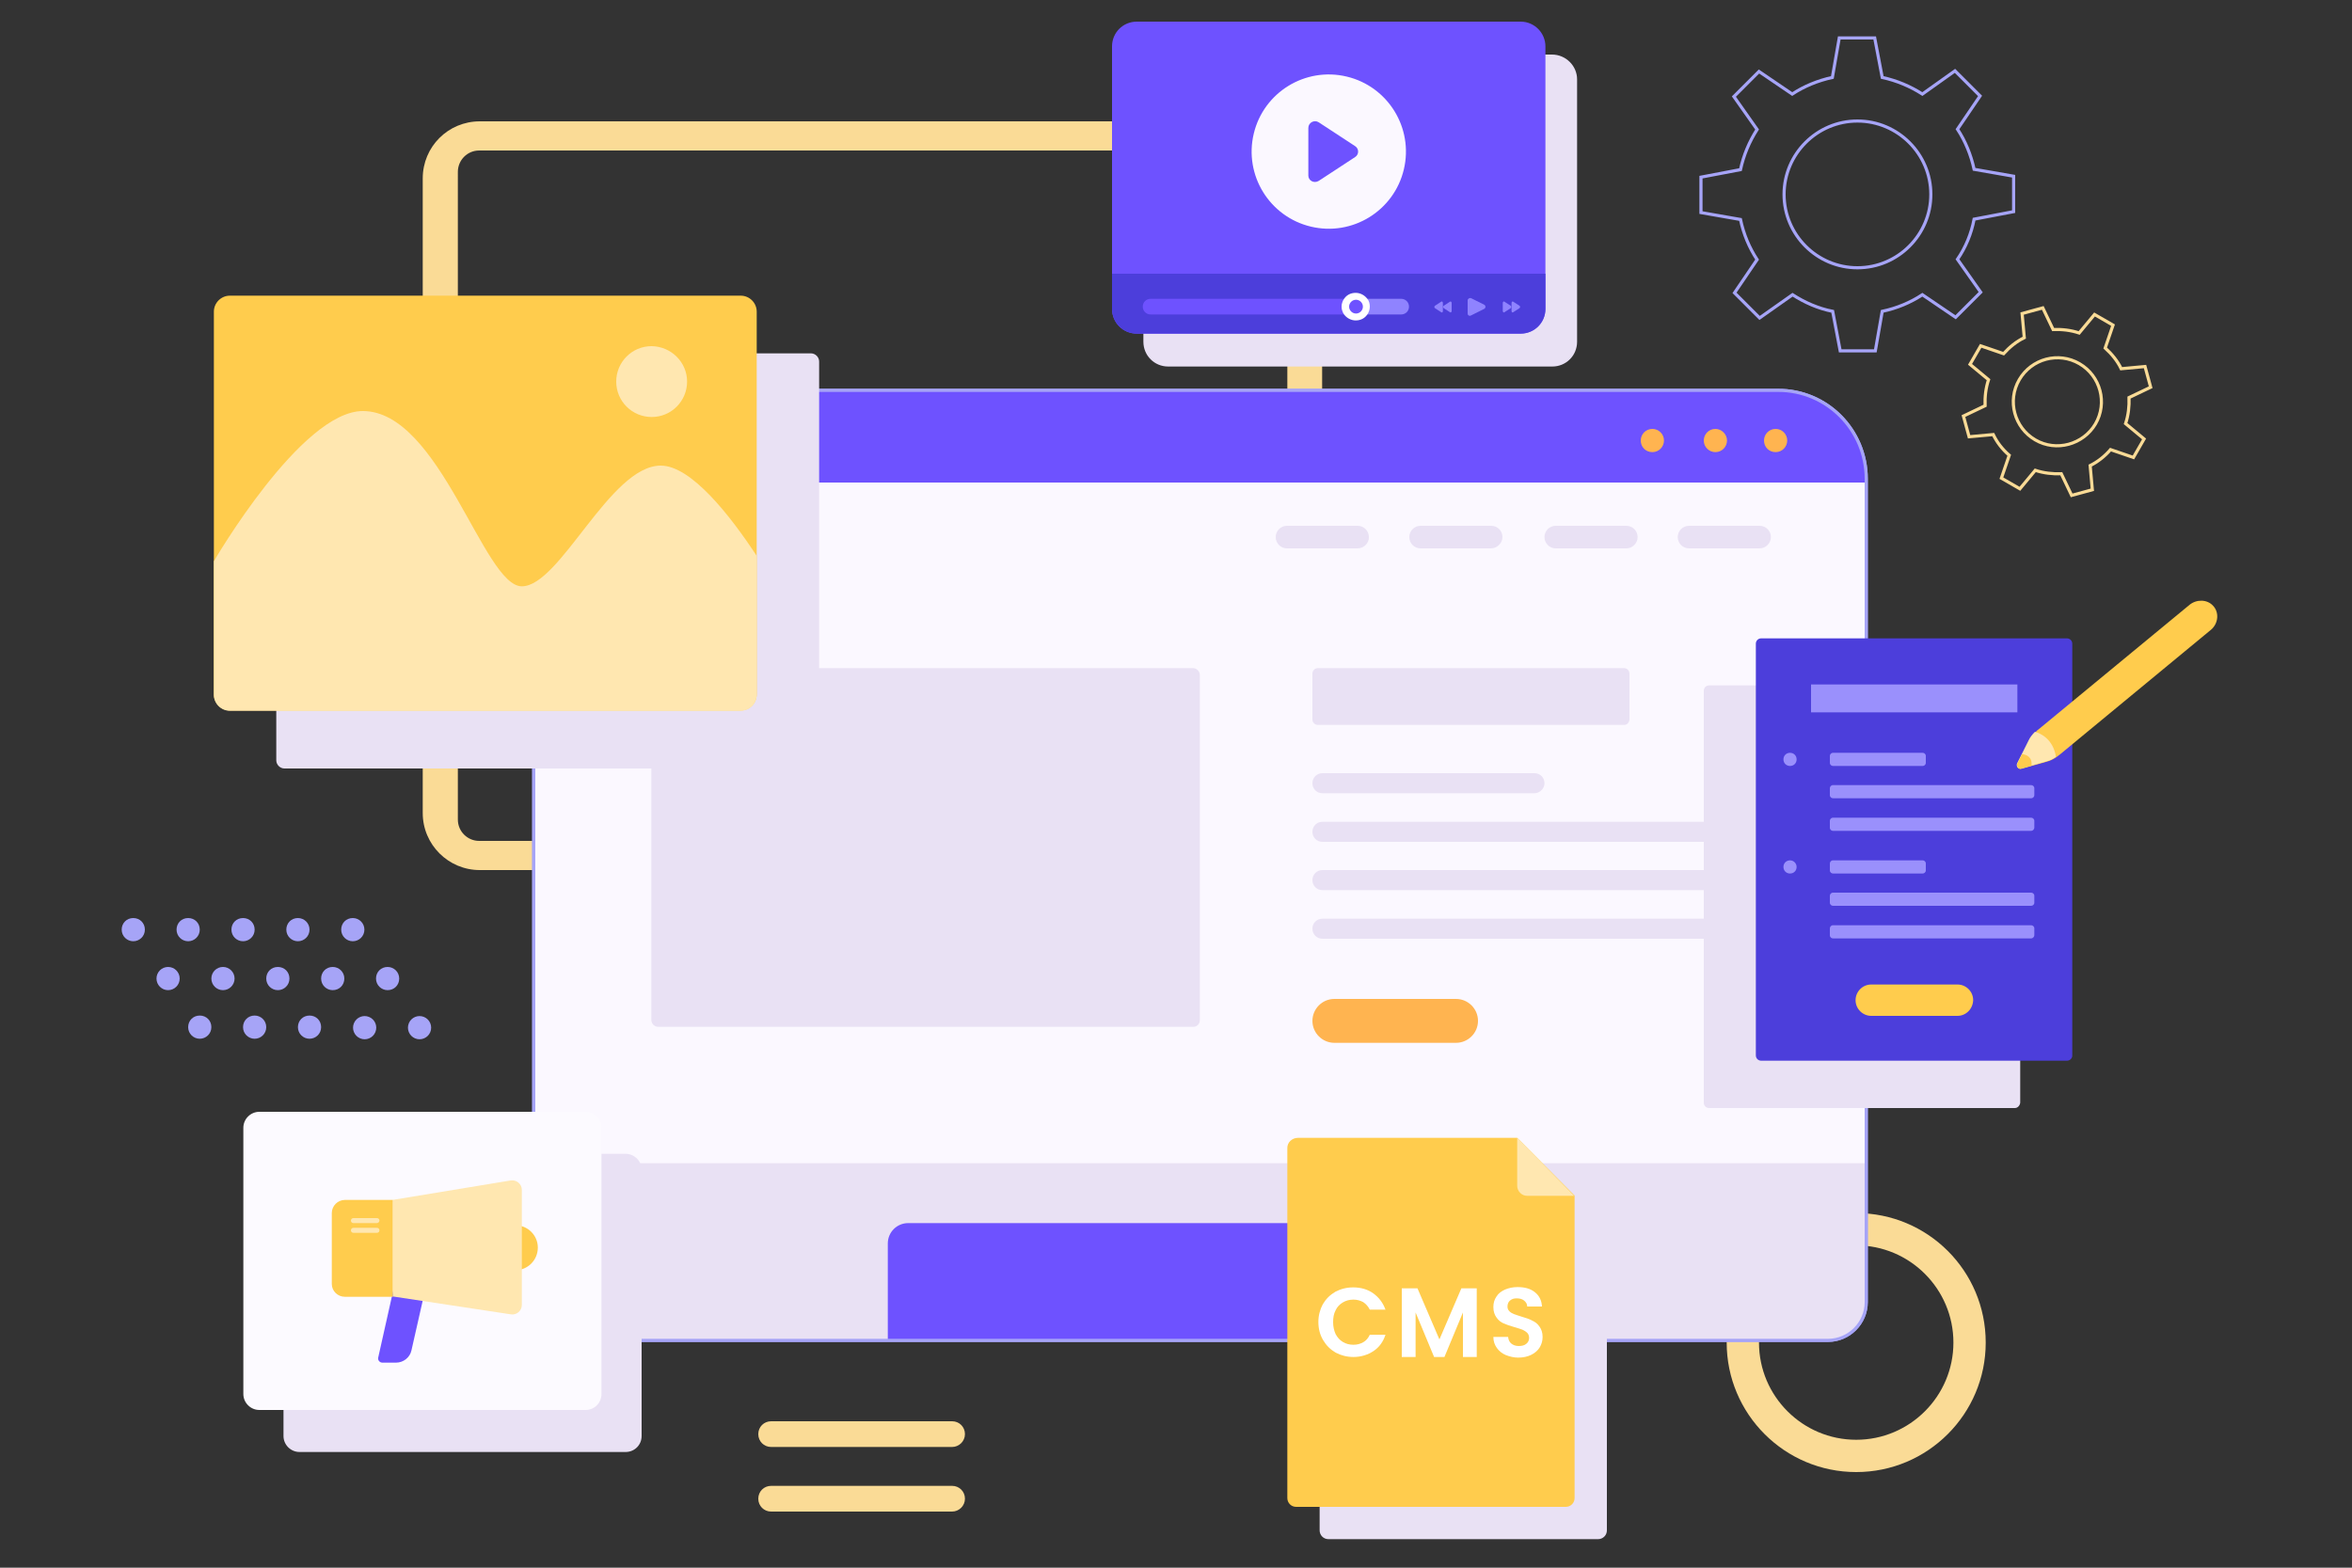 <?xml version="1.0" encoding="utf-8"?>
<!-- Generator: Adobe Illustrator 22.0.1, SVG Export Plug-In . SVG Version: 6.00 Build 0)  -->
<svg version="1.1" id="OBJECTS" xmlns="http://www.w3.org/2000/svg" xmlns:xlink="http://www.w3.org/1999/xlink" x="0px" y="0px"
	 viewBox="0 0 750 500" style="enable-background:new 0 0 750 500;" xml:space="preserve">
<rect x="0" y="0" width="750" height="500" fill="#333333" stroke="none"/>
<style type="text/css">
	.st0{fill:#FADB96;}
	.st1{fill:#FBF8FF;stroke:#A6A4F7;stroke-miterlimit:10;}
	.st2{fill:#6E52FF;}
	.st3{fill:#FFB450;}
	.st4{fill:#E9E1F4;}
	.st5{fill:none;stroke:#A6A4F7;stroke-miterlimit:10;}
	.st6{fill:#FFCC4D;}
	.st7{fill:#FFE7B0;}
	.st8{fill:#4C3EDB;}
	.st9{fill:#9A90FC;}
	.st10{fill:#8F83FF;}
	.st11{fill:#FFFFFF;}
	.st12{fill:#FBF8FF;}
	.st13{fill:#FCFAFF;}
	.st14{fill:#A6A4F7;}
	.st15{fill:none;stroke:#FADB96;stroke-miterlimit:10;}
</style>
<g>
	<g>
		<path class="st0" d="M134.8,56.9v202.4c0,10.1,8.2,18.2,18.2,18.2h250.4c10.1,0,18.2-8.2,18.2-18.2V56.9
			c0-10.1-8.2-18.2-18.2-18.2H153C142.9,38.7,134.8,46.8,134.8,56.9z M403.7,268.2H152.8c-3.7,0-6.8-3-6.8-6.8V54.8
			c0-3.7,3-6.8,6.8-6.8h250.9c3.7,0,6.8,3,6.8,6.8v206.6C410.4,265.1,407.4,268.2,403.7,268.2z"/>
		<path class="st0" d="M591.9,386.9c-22.8,0-41.3,18.5-41.3,41.3c0,22.8,18.5,41.3,41.3,41.3c22.8,0,41.3-18.5,41.3-41.3
			C633.2,405.3,614.7,386.9,591.9,386.9z M591.9,459.2c-17.1,0-31-13.9-31-31c0-17.1,13.9-31,31-31c17.1,0,31,13.9,31,31
			C622.9,445.3,609,459.2,591.9,459.2z"/>
		<g>
			<path class="st1" d="M595.1,152.7v262.6c0,6.7-5.5,12.2-12.2,12.2H182.4c-6.7,0-12.2-5.5-12.2-12.2V152.7
				c0-15.6,12.6-28.2,28.2-28.2h368.5C582.5,124.4,595.1,137.1,595.1,152.7z"/>
			<path class="st2" d="M595.1,152.7v1.2H170.2v-1.2c0-15.6,12.6-28.2,28.2-28.2h368.5C582.5,124.4,595.1,137.1,595.1,152.7z"/>
			<path class="st3" d="M244.6,176.2h-51c-3.4,0-6.2-2.8-6.2-6.2l0,0c0-3.4,2.8-6.2,6.2-6.2h51c3.4,0,6.2,2.8,6.2,6.2l0,0
				C250.7,173.4,248,176.2,244.6,176.2z"/>
			<g>
				<g>
					<path class="st4" d="M432.9,174.9h-22.5c-2,0-3.6-1.6-3.6-3.6l0,0c0-2,1.6-3.6,3.6-3.6h22.5c2,0,3.6,1.6,3.6,3.6l0,0
						C436.6,173.2,434.9,174.9,432.9,174.9z"/>
					<path class="st4" d="M475.4,174.9H453c-2,0-3.6-1.6-3.6-3.6l0,0c0-2,1.6-3.6,3.6-3.6h22.5c2,0,3.6,1.6,3.6,3.6l0,0
						C479.1,173.2,477.4,174.9,475.4,174.9z"/>
					<path class="st4" d="M518.6,174.9h-22.5c-2,0-3.6-1.6-3.6-3.6l0,0c0-2,1.6-3.6,3.6-3.6h22.5c2,0,3.6,1.6,3.6,3.6l0,0
						C522.2,173.2,520.6,174.9,518.6,174.9z"/>
					<path class="st4" d="M561.1,174.9h-22.5c-2,0-3.6-1.6-3.6-3.6l0,0c0-2,1.6-3.6,3.6-3.6h22.5c2,0,3.6,1.6,3.6,3.6l0,0
						C564.7,173.2,563.1,174.9,561.1,174.9z"/>
				</g>
			</g>
			<path class="st4" d="M380.5,327.5H209.9c-1.2,0-2.2-1-2.2-2.2v-110c0-1.2,1-2.2,2.2-2.2h170.5c1.2,0,2.2,1,2.2,2.2v110
				C382.6,326.6,381.7,327.5,380.5,327.5z"/>
			<path class="st4" d="M517.9,231.2h-97.7c-0.9,0-1.7-0.8-1.7-1.7v-14.7c0-0.9,0.8-1.7,1.7-1.7h97.7c0.9,0,1.7,0.8,1.7,1.7v14.7
				C519.5,230.5,518.8,231.2,517.9,231.2z"/>
			<g>
				<g>
					<path class="st4" d="M489.3,253h-67.6c-1.8,0-3.2-1.4-3.2-3.2l0,0c0-1.8,1.4-3.2,3.2-3.2h67.6c1.8,0,3.2,1.4,3.2,3.2l0,0
						C492.5,251.5,491,253,489.3,253z"/>
					<path class="st4" d="M556.9,268.5H421.7c-1.8,0-3.2-1.4-3.2-3.2l0,0c0-1.8,1.4-3.2,3.2-3.2h135.2c1.8,0,3.2,1.4,3.2,3.2l0,0
						C560.1,267,558.7,268.5,556.9,268.5z"/>
					<path class="st4" d="M556.9,283.9H421.7c-1.8,0-3.2-1.4-3.2-3.2l0,0c0-1.8,1.4-3.2,3.2-3.2h135.2c1.8,0,3.2,1.4,3.2,3.2l0,0
						C560.1,282.5,558.7,283.9,556.9,283.9z"/>
					<path class="st4" d="M556.9,299.4H421.7c-1.8,0-3.2-1.4-3.2-3.2l0,0c0-1.8,1.4-3.2,3.2-3.2h135.2c1.8,0,3.2,1.4,3.2,3.2l0,0
						C560.1,298,558.7,299.4,556.9,299.4z"/>
				</g>
			</g>
			<path class="st3" d="M464.3,332.6h-38.8c-3.8,0-7-3.1-7-7l0,0c0-3.8,3.1-7,7-7h38.8c3.8,0,7,3.1,7,7l0,0
				C471.3,329.5,468.1,332.6,464.3,332.6z"/>
			<path class="st4" d="M595.1,371v44.4c0,6.7-5.5,12.2-12.2,12.2H182.4c-6.7,0-12.2-5.5-12.2-12.2V371H595.1z"/>
			<path class="st2" d="M482.2,396.6v30.9H283.1v-30.9c0-3.6,2.9-6.5,6.5-6.5h186.1C479.3,390.2,482.2,393.1,482.2,396.6z"/>
			<g>
				<g>
					<path class="st3" d="M530.6,140.5c0,2-1.6,3.7-3.7,3.7s-3.7-1.6-3.7-3.7c0-2,1.6-3.7,3.7-3.7S530.6,138.5,530.6,140.5z"/>
					<path class="st3" d="M550.7,140.5c0,2-1.6,3.7-3.7,3.7c-2,0-3.7-1.6-3.7-3.7c0-2,1.6-3.7,3.7-3.7
						C549,136.8,550.7,138.5,550.7,140.5z"/>
					<path class="st3" d="M569.9,140.5c0,2-1.6,3.7-3.7,3.7s-3.7-1.6-3.7-3.7c0-2,1.6-3.7,3.7-3.7S569.9,138.5,569.9,140.5z"/>
				</g>
			</g>
			<path class="st5" d="M595.1,152.7v262.6c0,6.7-5.5,12.2-12.2,12.2H182.4c-6.7,0-12.2-5.5-12.2-12.2V152.7
				c0-15.6,12.6-28.2,28.2-28.2h368.5C582.5,124.4,595.1,137.1,595.1,152.7z"/>
		</g>
		<g>
			<path class="st4" d="M258.6,245.1H90.7c-1.4,0-2.6-1.2-2.6-2.6V115.3c0-1.4,1.2-2.6,2.6-2.6h167.9c1.4,0,2.6,1.2,2.6,2.6v127.2
				C261.1,243.9,260,245.1,258.6,245.1z"/>
			<path class="st6" d="M241.3,99.4v122.1c0,2.8-2.3,5.1-5.1,5.1H73.3c-2.8,0-5.1-2.3-5.1-5.1V99.4c0-2.8,2.3-5.1,5.1-5.1h162.9
				C239,94.3,241.3,96.6,241.3,99.4z"/>
			<path class="st7" d="M241.3,177.3v44.3c0,2.8-2.3,5.1-5.1,5.1H73.3c-2.8,0-5.1-2.3-5.1-5.1v-42.6c0,0,27.8-47.9,47.5-47.9
				c24.6,0,38.5,55.9,50.7,55.9c12.2,0,28.1-38.5,44.3-38.5C220.4,148.5,232.9,164.5,241.3,177.3z"/>
			<path class="st7" d="M219.1,121.7c0,6.2-5,11.3-11.3,11.3c-6.2,0-11.3-5-11.3-11.3c0-6.2,5-11.3,11.3-11.3
				C214,110.5,219.1,115.5,219.1,121.7z"/>
		</g>
		<g>
			<g>
				<path class="st4" d="M642.5,353.4H545c-0.9,0-1.7-0.7-1.7-1.7V220.3c0-0.9,0.7-1.7,1.7-1.7h97.5c0.9,0,1.7,0.7,1.7,1.7v131.4
					C644.1,352.6,643.4,353.4,642.5,353.4z"/>
				<g>
					<path class="st8" d="M659.1,338.3h-97.5c-0.9,0-1.7-0.7-1.7-1.7V205.3c0-0.9,0.7-1.7,1.7-1.7h97.5c0.9,0,1.7,0.7,1.7,1.7v131.4
						C660.8,337.6,660,338.3,659.1,338.3z"/>
					<rect x="577.5" y="218.3" class="st9" width="65.8" height="8.9"/>
					<path class="st6" d="M624.2,324h-27.5c-2.7,0-5-2.2-5-5l0,0c0-2.7,2.2-5,5-5h27.5c2.7,0,5,2.2,5,5l0,0
						C629.1,321.8,626.9,324,624.2,324z"/>
					<g>
						<g>
							<g>
								<path class="st9" d="M613.1,244.3h-28.6c-0.5,0-1-0.4-1-1v-2.2c0-0.5,0.4-1,1-1h28.6c0.5,0,1,0.4,1,1v2.2
									C614.1,243.9,613.6,244.3,613.1,244.3z"/>
								<path class="st9" d="M647.7,254.6h-63.2c-0.5,0-1-0.4-1-1v-2.2c0-0.5,0.4-1,1-1h63.2c0.5,0,1,0.4,1,1v2.2
									C648.7,254.2,648.2,254.6,647.7,254.6z"/>
								<path class="st9" d="M647.7,265h-63.2c-0.5,0-1-0.4-1-1v-2.2c0-0.5,0.4-1,1-1h63.2c0.5,0,1,0.4,1,1v2.2
									C648.7,264.5,648.2,265,647.7,265z"/>
							</g>
							<path class="st9" d="M572.9,242.2c0,1.2-0.9,2.1-2.1,2.1s-2.1-0.9-2.1-2.1s0.9-2.1,2.1-2.1S572.9,241,572.9,242.2z"/>
						</g>
					</g>
					<g>
						<g>
							<g>
								<path class="st9" d="M613.1,278.6h-28.6c-0.5,0-1-0.4-1-1v-2.2c0-0.5,0.4-1,1-1h28.6c0.5,0,1,0.4,1,1v2.2
									C614.1,278.2,613.6,278.6,613.1,278.6z"/>
								<path class="st9" d="M647.7,288.9h-63.2c-0.5,0-1-0.4-1-1v-2.2c0-0.5,0.4-1,1-1h63.2c0.5,0,1,0.4,1,1v2.2
									C648.7,288.5,648.2,288.9,647.7,288.9z"/>
								<path class="st9" d="M647.7,299.3h-63.2c-0.5,0-1-0.4-1-1v-2.2c0-0.5,0.4-1,1-1h63.2c0.5,0,1,0.4,1,1v2.2
									C648.7,298.8,648.2,299.3,647.7,299.3z"/>
							</g>
							<path class="st9" d="M572.9,276.5c0,1.2-0.9,2.1-2.1,2.1s-2.1-0.9-2.1-2.1s0.9-2.1,2.1-2.1S572.9,275.4,572.9,276.5z"/>
						</g>
					</g>
				</g>
			</g>
			<g>
				<path class="st6" d="M705.1,200.8l-48.2,39.8c-0.4,0.3-0.8,0.6-1.2,0.9c-1,0.7-2.1,1.2-3.3,1.5l-7.8,2.2
					c-0.9,0.3-1.7-0.7-1.3-1.6l3.7-7.2c0.5-1.1,1.2-2,2.1-2.9c0.3-0.4,0.7-0.7,1.1-1l48-39.6c2.2-1.8,5.6-1.8,7.5,0.3
					C707.7,195.3,707.4,198.8,705.1,200.8z"/>
				<path class="st7" d="M655.6,241.4c-1,0.7-2.1,1.2-3.3,1.5l-4.6,1.3l-3.2,0.9c-0.9,0.3-1.7-0.7-1.3-1.6l1.5-3l2.1-4.2
					c0.5-1.1,1.2-2,2.1-2.9C650.7,233.9,654.7,235.7,655.6,241.4z"/>
				<path class="st6" d="M647.8,244.2l-3.2,0.9c-0.9,0.3-1.7-0.7-1.3-1.6l1.5-3C646.2,240.7,648.1,241.4,647.8,244.2z"/>
			</g>
		</g>
		<g>
			<path class="st4" d="M502.9,25.3V109c0,4.4-3.5,7.9-7.9,7.9H372.5c-4.4,0-7.9-3.5-7.9-7.9V25.3c0-4.4,3.5-7.9,7.9-7.9h122.4
				C499.3,17.4,502.9,21,502.9,25.3z"/>
			<g>
				<path class="st2" d="M492.8,14.8v83.7c0,4.4-3.5,7.9-7.9,7.9H362.5c-4.4,0-7.9-3.5-7.9-7.9V14.8c0-4.4,3.5-7.9,7.9-7.9h122.4
					C489.3,6.9,492.8,10.5,492.8,14.8z"/>
				<path class="st8" d="M492.8,87.3v11.2c0,4.4-3.5,7.9-7.9,7.9H362.5c-4.4,0-7.9-3.5-7.9-7.9V87.3H492.8z"/>
				<g>
					<path class="st2" d="M428,97.8c0,0.9,0.3,1.8,0.8,2.5h-61.9c-1.4,0-2.5-1.1-2.5-2.5c0-1.4,1.1-2.5,2.5-2.5h61.9
						C428.3,96,428,96.9,428,97.8z"/>
					<path class="st10" d="M449.3,97.8c0,1.4-1.1,2.5-2.5,2.5h-18.1c-0.5-0.7-0.8-1.6-0.8-2.5c0-0.9,0.3-1.8,0.8-2.5h18.1
						C448.2,95.3,449.3,96.4,449.3,97.8z"/>
					<g>
						<path class="st11" d="M436.8,97.8c0,0.9-0.3,1.8-0.8,2.5c-0.8,1.2-2.1,1.9-3.7,1.9c-1.5,0-2.9-0.8-3.7-1.9
							c-0.5-0.7-0.8-1.6-0.8-2.5c0-0.9,0.3-1.8,0.8-2.5c0.8-1.2,2.1-1.9,3.7-1.9c1.5,0,2.9,0.8,3.7,1.9
							C436.6,96,436.8,96.9,436.8,97.8z"/>
						<path class="st2" d="M434.6,97.8c0,1.2-1,2.2-2.2,2.2c-1.2,0-2.2-1-2.2-2.2c0-1.2,1-2.2,2.2-2.2
							C433.6,95.6,434.6,96.6,434.6,97.8z"/>
					</g>
				</g>
				<g>
					<path class="st10" d="M468,100v-4.2c0-0.5,0.6-0.9,1.1-0.7l4.2,2.1c0.5,0.3,0.5,1,0,1.3l-4.2,2.1
						C468.6,100.9,468,100.6,468,100z"/>
					<g>
						<path class="st10" d="M479.2,99.2v-2.6c0-0.3,0.3-0.6,0.5-0.4l2,1.3c0.3,0.2,0.3,0.6,0,0.8l-2,1.3
							C479.5,99.8,479.2,99.5,479.2,99.2z"/>
						<path class="st10" d="M482,99.2v-2.6c0-0.3,0.3-0.6,0.5-0.4l2,1.3c0.3,0.2,0.3,0.6,0,0.8l-2,1.3C482.2,99.8,482,99.5,482,99.2
							z"/>
					</g>
					<g>
						<path class="st10" d="M462.9,99.2v-2.6c0-0.3-0.3-0.6-0.5-0.4l-2,1.3c-0.3,0.2-0.3,0.6,0,0.8l2,1.3
							C462.6,99.8,462.9,99.5,462.9,99.2z"/>
						<path class="st10" d="M460.1,99.2v-2.6c0-0.3-0.3-0.6-0.5-0.4l-2,1.3c-0.3,0.2-0.3,0.6,0,0.8l2,1.3
							C459.9,99.8,460.1,99.5,460.1,99.2z"/>
					</g>
				</g>
				
					<ellipse transform="matrix(0.231 -0.973 0.973 0.231 278.752 449.43)" class="st12" cx="423.7" cy="48.4" rx="24.6" ry="24.6"/>
				<path class="st2" d="M417.2,56V40.8c0-1.7,1.9-2.7,3.3-1.8l11.6,7.6c1.3,0.8,1.3,2.7,0,3.5l-11.6,7.6
					C419,58.6,417.2,57.6,417.2,56z"/>
			</g>
		</g>
		<g>
			<path class="st4" d="M199.5,463.1h-104c-2.8,0-5.1-2.3-5.1-5.1v-84.9c0-2.8,2.3-5.1,5.1-5.1h104c2.8,0,5.1,2.3,5.1,5.1v84.9
				C204.6,460.9,202.3,463.1,199.5,463.1z"/>
			<path class="st13" d="M186.7,449.7h-104c-2.8,0-5.1-2.3-5.1-5.1v-84.9c0-2.8,2.3-5.1,5.1-5.1h104c2.8,0,5.1,2.3,5.1,5.1v84.9
				C191.8,447.4,189.6,449.7,186.7,449.7z"/>
			<g>
				<path class="st2" d="M126.3,434.6h-4.4c-0.8,0-1.5-0.8-1.3-1.6l4.7-21c0.1-0.6,0.7-1,1.3-1h7.4c0.8,0,1.5,0.8,1.3,1.6l-4.1,18.1
					C130.7,433,128.6,434.6,126.3,434.6z"/>
				<path class="st6" d="M164.4,405.1h-4.2v-14.3h4.2c3.9,0,7.1,3.2,7.1,7.1l0,0C171.5,401.9,168.3,405.1,164.4,405.1z"/>
				<path class="st6" d="M110,413.6h15.3v-30.9H110c-2.3,0-4.2,1.9-4.2,4.2v22.6C105.8,411.8,107.7,413.6,110,413.6z"/>
				<path class="st7" d="M125.2,382.7l37.6-6.2c1.9-0.3,3.6,1.1,3.6,3v36.7c0,1.9-1.7,3.3-3.5,3l-37.6-5.7V382.7z"/>
				<g>
					<g>
						<path class="st7" d="M120.2,390.1h-7.5c-0.5,0-0.8-0.4-0.8-0.8l0,0c0-0.5,0.4-0.8,0.8-0.8h7.5c0.5,0,0.8,0.4,0.8,0.8l0,0
							C121,389.7,120.6,390.1,120.2,390.1z"/>
						<path class="st7" d="M120.2,393.2h-7.5c-0.5,0-0.8-0.4-0.8-0.8l0,0c0-0.5,0.4-0.8,0.8-0.8h7.5c0.5,0,0.8,0.4,0.8,0.8l0,0
							C121,392.9,120.6,393.2,120.2,393.2z"/>
					</g>
				</g>
			</g>
		</g>
		<g>
			<path class="st4" d="M424.2,373.2h69.9l18.3,18.4v96.5c0,1.6-1.3,2.8-2.8,2.8h-86c-1.6,0-2.8-1.3-2.8-2.8V376.7
				C420.8,374.8,422.3,373.2,424.2,373.2z"/>
			<path class="st6" d="M413.9,362.9h69.9l18.3,18.4v96.5c0,1.6-1.3,2.8-2.8,2.8h-86c-1.6,0-2.8-1.3-2.8-2.8V366.3
				C410.4,364.4,412,362.9,413.9,362.9z"/>
			<path class="st7" d="M483.8,362.9v15.3c0,1.7,1.4,3.2,3.2,3.2H502L483.8,362.9z"/>
			<g>
				<path class="st11" d="M421.8,416c1-1.7,2.3-3,4-4c1.7-0.9,3.6-1.4,5.7-1.4c2.4,0,4.6,0.6,6.4,1.9c1.8,1.3,3.1,3,3.9,5.2h-5
					c-0.5-1-1.2-1.8-2.1-2.4c-0.9-0.5-2-0.8-3.1-0.8c-1.3,0-2.4,0.3-3.4,0.9c-1,0.6-1.8,1.4-2.3,2.5c-0.6,1.1-0.8,2.4-0.8,3.8
					c0,1.4,0.3,2.7,0.8,3.8c0.6,1.1,1.3,1.9,2.3,2.5c1,0.6,2.1,0.9,3.4,0.9c1.2,0,2.2-0.3,3.1-0.8c0.9-0.5,1.6-1.3,2.1-2.4h5
					c-0.7,2.2-2,4-3.8,5.2c-1.8,1.2-4,1.9-6.4,1.9c-2.1,0-4-0.5-5.7-1.4c-1.7-1-3-2.3-4-4c-1-1.7-1.5-3.6-1.5-5.8
					C420.4,419.6,420.9,417.7,421.8,416z"/>
				<path class="st11" d="M470.9,410.9v21.9h-4.4v-14.2l-5.9,14.2h-3.3l-5.9-14.2v14.2h-4.4v-21.9h5l7,16.3l7-16.3H470.9z"/>
				<path class="st11" d="M480.2,432.2c-1.2-0.5-2.2-1.3-2.9-2.3c-0.7-1-1.1-2.1-1.1-3.5h4.7c0.1,0.9,0.4,1.6,1,2.1
					c0.6,0.5,1.4,0.8,2.4,0.8c1,0,1.8-0.2,2.4-0.7c0.6-0.5,0.9-1.1,0.9-1.9c0-0.6-0.2-1.2-0.6-1.6c-0.4-0.4-0.9-0.7-1.5-1
					c-0.6-0.2-1.4-0.5-2.5-0.8c-1.4-0.4-2.6-0.8-3.5-1.2c-0.9-0.4-1.7-1-2.3-1.9c-0.6-0.8-1-1.9-1-3.3c0-1.3,0.3-2.4,1-3.4
					c0.6-1,1.6-1.7,2.7-2.2c1.2-0.5,2.5-0.8,4-0.8c2.3,0,4.1,0.5,5.5,1.6c1.4,1.1,2.2,2.6,2.3,4.6H487c0-0.8-0.4-1.4-1-1.9
					c-0.6-0.5-1.4-0.7-2.4-0.7c-0.9,0-1.5,0.2-2.1,0.7c-0.5,0.4-0.8,1.1-0.8,1.9c0,0.6,0.2,1.1,0.6,1.5c0.4,0.4,0.9,0.7,1.4,0.9
					c0.6,0.2,1.4,0.5,2.4,0.8c1.4,0.4,2.6,0.8,3.5,1.3c0.9,0.4,1.7,1,2.3,1.9c0.6,0.8,1,1.9,1,3.3c0,1.2-0.3,2.3-0.9,3.3
					c-0.6,1-1.5,1.8-2.7,2.4c-1.2,0.6-2.6,0.9-4.2,0.9C482.8,433,481.5,432.7,480.2,432.2z"/>
			</g>
		</g>
		<g>
			<g>
				<g>
					<path class="st14" d="M112.5,300.2c-2,0-3.7-1.6-3.7-3.7s1.6-3.7,3.7-3.7c2,0,3.7,1.6,3.7,3.7S114.5,300.2,112.5,300.2z"/>
					<path class="st14" d="M95,300.2c-2,0-3.7-1.6-3.7-3.7s1.6-3.7,3.7-3.7c2,0,3.7,1.6,3.7,3.7S97,300.2,95,300.2z"/>
					<path class="st14" d="M77.5,300.2c-2,0-3.7-1.6-3.7-3.7s1.6-3.7,3.7-3.7s3.7,1.6,3.7,3.7S79.5,300.2,77.5,300.2z"/>
					<path class="st14" d="M60,300.2c-2,0-3.7-1.6-3.7-3.7s1.6-3.7,3.7-3.7s3.7,1.6,3.7,3.7S62,300.2,60,300.2z"/>
					<path class="st14" d="M42.5,300.2c-2,0-3.7-1.6-3.7-3.7s1.6-3.7,3.7-3.7s3.7,1.6,3.7,3.7S44.5,300.2,42.5,300.2z"/>
				</g>
				<g>
					<path class="st14" d="M123.6,315.8c-2,0-3.7-1.6-3.7-3.7s1.6-3.7,3.7-3.7c2,0,3.7,1.6,3.7,3.7S125.7,315.8,123.6,315.8z"/>
					<path class="st14" d="M106.1,315.8c-2,0-3.7-1.6-3.7-3.7s1.6-3.7,3.7-3.7c2,0,3.7,1.6,3.7,3.7S108.2,315.8,106.1,315.8z"/>
					<path class="st14" d="M88.6,315.8c-2,0-3.7-1.6-3.7-3.7s1.6-3.7,3.7-3.7s3.7,1.6,3.7,3.7S90.6,315.8,88.6,315.8z"/>
					<circle class="st14" cx="71.1" cy="312.1" r="3.7"/>
					<circle class="st14" cx="53.6" cy="312.1" r="3.7"/>
				</g>
				<g>
					
						<ellipse transform="matrix(0.383 -0.924 0.924 0.383 -220.215 325.796)" class="st14" cx="133.7" cy="327.7" rx="3.7" ry="3.7"/>
					
						<ellipse transform="matrix(0.383 -0.924 0.924 0.383 -231.02 309.625)" class="st14" cx="116.2" cy="327.7" rx="3.7" ry="3.7"/>
					<path class="st14" d="M98.7,331.3c-2,0-3.7-1.6-3.7-3.7s1.6-3.7,3.7-3.7s3.7,1.6,3.7,3.7S100.7,331.3,98.7,331.3z"/>
					<path class="st14" d="M81.2,331.3c-2,0-3.7-1.6-3.7-3.7s1.6-3.7,3.7-3.7c2,0,3.7,1.6,3.7,3.7S83.2,331.3,81.2,331.3z"/>
					<path class="st14" d="M63.7,331.3c-2,0-3.7-1.6-3.7-3.7s1.6-3.7,3.7-3.7s3.7,1.6,3.7,3.7S65.7,331.3,63.7,331.3z"/>
				</g>
			</g>
		</g>
		<g>
			<path class="st0" d="M303.6,461.5h-57.7c-2.3,0-4.1-1.8-4.1-4.1l0,0c0-2.3,1.8-4.1,4.1-4.1h57.7c2.3,0,4.1,1.8,4.1,4.1l0,0
				C307.7,459.7,305.8,461.5,303.6,461.5z"/>
			<path class="st0" d="M303.6,482.1h-57.7c-2.3,0-4.1-1.8-4.1-4.1l0,0c0-2.3,1.8-4.1,4.1-4.1h57.7c2.3,0,4.1,1.8,4.1,4.1l0,0
				C307.7,480.3,305.8,482.1,303.6,482.1z"/>
		</g>
		<path class="st5" d="M629.5,69.9l12.6-2.4V56.2L629.5,54c0,0,0,0,0,0c-1-4.6-2.8-9-5.3-12.8l7.2-10.6l-8-8L613,30
			c-3.9-2.5-8.2-4.3-12.8-5.3c0,0,0,0,0,0l-2.4-12.6h-11.3l-2.2,12.6c0,0,0,0,0,0c-4.6,1-9,2.8-12.8,5.3c0,0,0,0,0,0l-10.6-7.2l-8,8
			l7.4,10.5c-2.5,3.9-4.3,8.2-5.3,12.8c0,0,0,0,0,0l-12.6,2.4v11.3l12.6,2.2c1,4.7,2.8,9,5.3,12.8l-7.2,10.6l8,8l10.5-7.4
			c3.9,2.5,8.2,4.4,12.8,5.3c0,0,0,0,0,0l2.4,12.6H598l2.2-12.6c4.7-1,9-2.8,12.8-5.3l10.6,7.2l8-8l-7.4-10.5
			C626.8,78.9,628.6,74.6,629.5,69.9C629.5,69.9,629.5,69.9,629.5,69.9z M592.3,85.4c-12.9,0-23.4-10.5-23.4-23.4
			s10.5-23.4,23.4-23.4c12.9,0,23.4,10.5,23.4,23.4S605.2,85.4,592.3,85.4z"/>
		<path class="st15" d="M673,143.4l7.3,2.5l3.4-5.9l-5.9-4.9c0,0,0,0,0,0c0.9-2.7,1.2-5.5,1.1-8.3l6.9-3.3l-1.8-6.6l-7.6,0.7
			c-1.2-2.5-3-4.7-5.1-6.6c0,0,0,0,0,0l2.5-7.3l-5.9-3.4l-4.9,5.9c0,0,0,0,0,0c-2.7-0.9-5.5-1.2-8.3-1.1c0,0,0,0,0,0l-3.3-6.9
			l-6.6,1.8l0.7,7.7c-2.5,1.2-4.7,3-6.6,5.1c0,0,0,0,0,0l-7.3-2.5l-3.4,5.9l5.9,4.9c-0.9,2.7-1.2,5.5-1.1,8.3l-6.9,3.3l1.8,6.6
			l7.7-0.7c1.2,2.5,2.9,4.7,5.1,6.6c0,0,0,0,0,0l-2.5,7.3l5.9,3.4l4.9-5.9c2.7,0.9,5.5,1.2,8.3,1.1l3.3,6.9l6.6-1.8l-0.7-7.7
			C668.9,147.3,671.1,145.6,673,143.4C673,143.4,673,143.4,673,143.4z M649,140.3c-6.7-3.9-9-12.5-5.1-19.2c3.9-6.7,12.5-9,19.2-5.1
			c6.7,3.9,9,12.5,5.1,19.2C664.3,141.8,655.7,144.2,649,140.3z"/>
	</g>
</g>
</svg>
